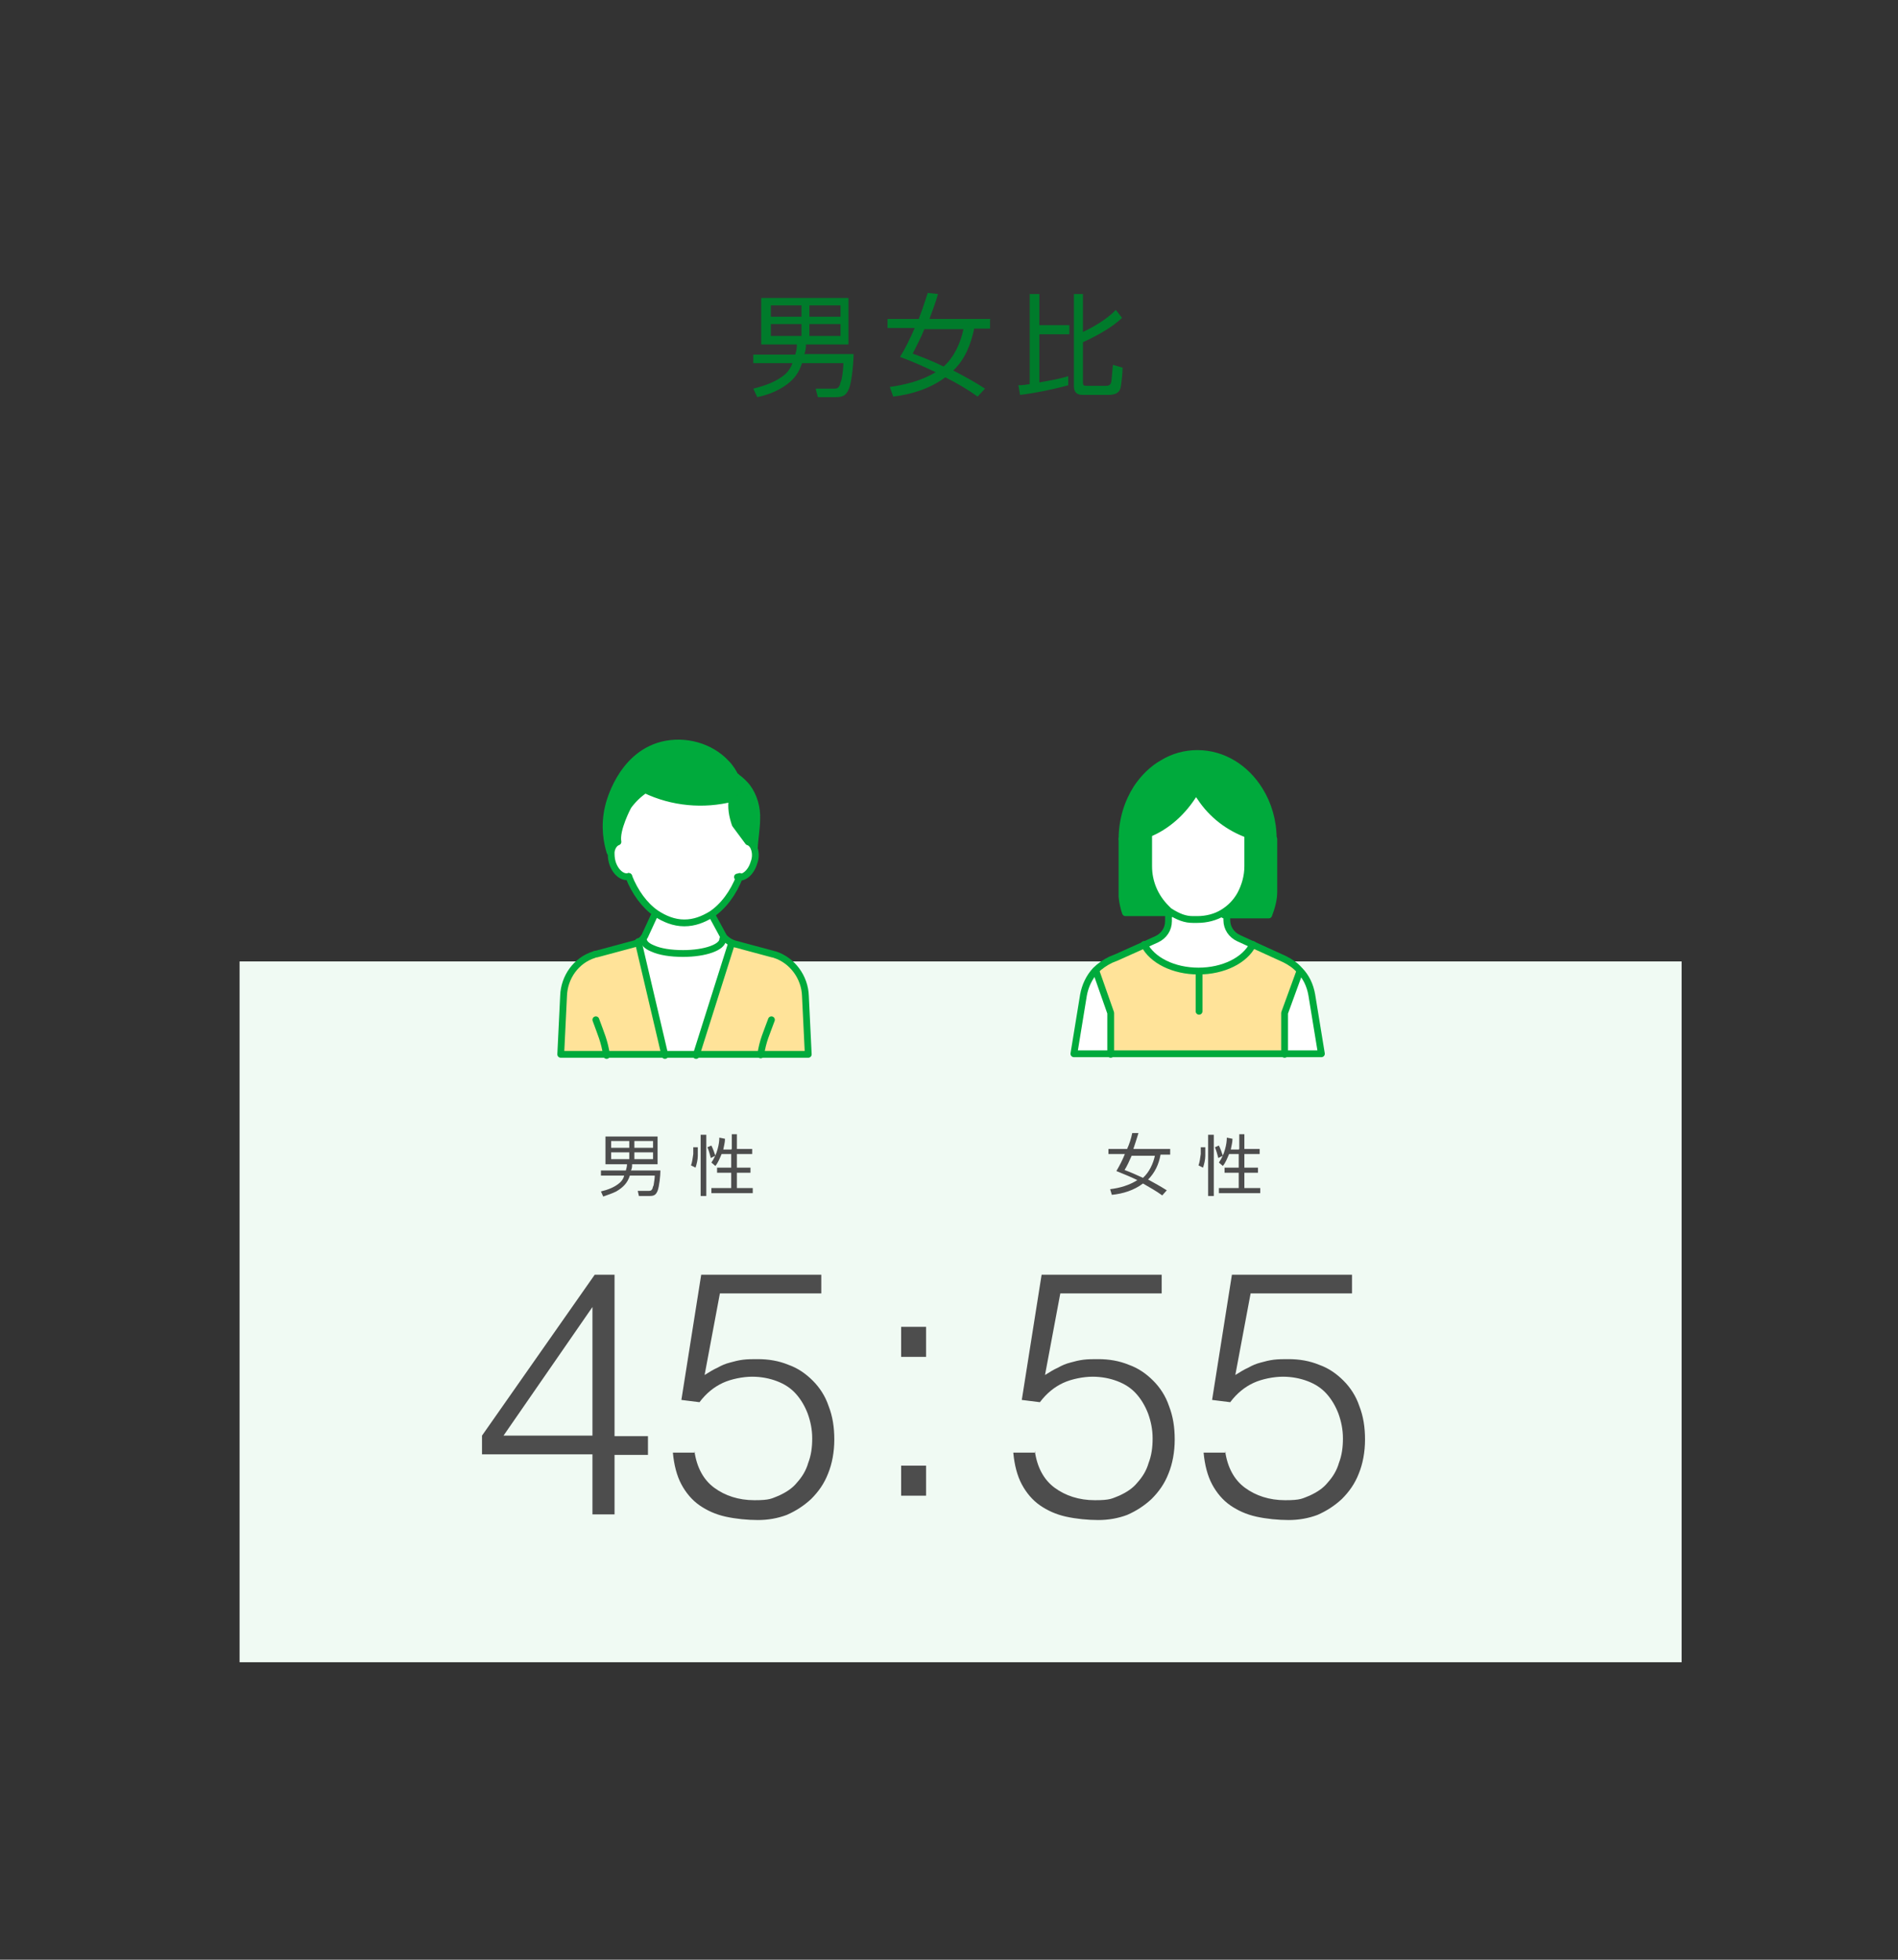 <?xml version="1.0" encoding="UTF-8"?>
<svg id="_レイヤー_2" xmlns="http://www.w3.org/2000/svg" version="1.1" viewBox="0 0 335.1 345.9">
  <rect x="0" y="0" width="335.1" height="345.9" fill="#333333" stroke="none"/>
  <!-- Generator: Adobe Illustrator 29.0.0, SVG Export Plug-In . SVG Version: 2.1.0 Build 186)  -->
  <defs>
    <style>
      .st0, .st1 {
        fill: none;
      }

      .st2 {
        fill: #00aa3c;
      }

      .st1 {
        stroke: #00aa3c;
        stroke-linecap: round;
        stroke-linejoin: round;
        stroke-width: 1.2px;
      }

      .st3 {
        fill: #4d4d4d;
      }

      .st4 {
        fill: #fff;
      }

      .st5 {
        fill: #007b2b;
      }

      .st6 {
        fill: #ffe399;
      }

      .st7 {
        fill: #f0faf3;
      }
    </style>
  </defs>
  <g id="_レイヤー_1-2">
    <line class="st7" x1="42.3" y1="293.4" x2="42.3" y2="169.7"/>
    <g>
      <rect class="st7" x="42.3" y="169.7" width="254.6" height="123.7"/>
      <g>
        <path class="st5" d="M142.1,62.5h8.6c0,1.5-.3,4.8-.8,6.1-.5,1.2-1.1,1.5-2.3,1.5h-3.2l-.4-1.5h3.1c.6,0,.9,0,1.2-.7,0-.2.2-.6.3-1,.2-.9.3-2.2.3-2.8h-7.3c-.7,2.2-2,3.5-4,4.6-1.3.7-2.5,1.1-3.9,1.4l-.7-1.5c2-.5,4.1-1.2,5.7-2.6.5-.5,1-1.2,1.2-1.9h-6.9v-1.5h7.4c.2-.6.3-1.2.3-1.8h-6.3v-8.2h15.4v8.2h-7.5c0,.6-.1,1.2-.3,1.8ZM136.1,53.9v2h5.4v-2h-5.4ZM136.1,57.2v2.1h5.4v-2.1h-5.4ZM142.9,53.9v2h5.5v-2h-5.5ZM142.9,57.2v2.1h5.5v-2.1h-5.5Z"/>
        <path class="st5" d="M174.8,56.4v1.6h-2.8c-.6,2.8-1.6,5.4-3.7,7.4,1.9,1,3.8,2,5.6,3.2l-1.3,1.4c-1.8-1.3-3.7-2.4-5.7-3.4-2.7,2-5.9,3-9.2,3.4l-.6-1.7c2.8-.4,5.6-1.1,8.1-2.6-2.1-1-4.1-1.9-6.3-2.7,1-1.6,1.8-3.3,2.6-5.1h-4.8v-1.6h5.5c.6-1.5,1.1-3.1,1.6-4.6l1.8.2c-.4,1.5-1,3-1.5,4.4h10.8ZM161.1,62.4c1.9.7,3.7,1.4,5.5,2.3,1.9-1.7,3-4.2,3.5-6.6h-6.9c-.6,1.5-1.4,3-2.1,4.4Z"/>
        <path class="st5" d="M188.6,66.5v1.5c-2.5.7-5.9,1.4-8.5,1.7l-.3-1.7c.7,0,1.4-.1,2-.2v-15.9h1.7v5.5h5.3v1.6h-5.3v8.5c1.7-.3,3.5-.6,5.1-1.1ZM191.2,52v6.6c1.9-.9,4.3-2.3,5.8-3.9l1.1,1.4c-1.7,1.7-4.7,3.3-6.9,4.3v7.1c0,.5.1.6.7.6h3.4c.5,0,.8-.2.9-.7.1-.5.2-2.4.3-3l1.7.5c0,.8-.2,3-.4,3.7-.3.9-1.2,1.1-2.1,1.1h-4.6c-1.1,0-1.5-.6-1.5-1.6v-16.2h1.6Z"/>
      </g>
      <g>
        <g>
          <path class="st3" d="M104.6,256.7h-19.5v-3.3l19.9-28.4h3.5v28.5h5.9v3.3h-5.9v10.5h-3.9v-10.5ZM88.9,253.4h15.7v-22.7l-15.7,22.7Z"/>
          <path class="st3" d="M122.6,256.1c.4,2.9,1.6,5.1,3.5,6.5,1.9,1.4,4.3,2.2,7.1,2.2s3-.3,4.3-.8c1.3-.6,2.4-1.3,3.2-2.3.9-1,1.6-2.1,2-3.5.5-1.3.7-2.7.7-4.3s-.3-3-.8-4.4c-.5-1.3-1.2-2.5-2.1-3.5-.9-1-2-1.7-3.3-2.2-1.3-.5-2.8-.8-4.4-.8s-3.7.4-5.2,1.1c-1.5.7-2.9,1.8-4.1,3.4l-3.2-.4,3.5-22.1h21.2v3.3h-17.9l-2.7,14.4c.8-.5,1.6-1,2.3-1.3.7-.4,1.4-.7,2.2-.9.7-.2,1.5-.4,2.3-.5s1.7-.1,2.6-.1c1.9,0,3.7.3,5.4,1,1.7.6,3.1,1.6,4.3,2.8,1.2,1.2,2.2,2.7,2.8,4.5.7,1.8,1,3.7,1,5.9s-.4,4.3-1.1,6c-.7,1.8-1.7,3.2-3,4.5-1.3,1.2-2.7,2.1-4.3,2.8-1.6.6-3.3.9-5.1.9s-3.9-.2-5.7-.6-3.3-1.1-4.6-2c-1.3-.9-2.4-2.2-3.2-3.7-.8-1.5-1.3-3.4-1.5-5.6h3.9Z"/>
        </g>
        <g>
          <path class="st3" d="M111.5,206.6h5.1c0,.9-.2,2.8-.5,3.6-.3.7-.6.9-1.4.9h-1.9l-.2-.9h1.9c.3,0,.5,0,.7-.4,0-.1.1-.4.2-.6.1-.6.2-1.3.2-1.7h-4.4c-.4,1.3-1.2,2.1-2.4,2.8-.8.4-1.5.6-2.3.9l-.4-.9c1.2-.3,2.4-.7,3.4-1.6.3-.3.6-.7.7-1.2h-4.1v-.9h4.4c.1-.4.2-.7.2-1.1h-3.8v-4.9h9.2v4.9h-4.5c0,.4,0,.7-.2,1.1ZM107.9,201.4v1.2h3.2v-1.2h-3.2ZM107.9,203.4v1.2h3.2v-1.2h-3.2ZM112,201.4v1.2h3.3v-1.2h-3.3ZM112,203.4v1.2h3.3v-1.2h-3.3Z"/>
          <path class="st3" d="M123.2,204c0,.7-.2,1.5-.4,2.1l-.8-.4c.2-.5.3-1.3.4-2,0-.4,0-.9,0-1.2h.8c0,.5,0,1,0,1.5ZM124.7,200.3v10.8h-1v-10.8h1ZM126.3,204l-.8.4c-.2-.7-.3-1.2-.6-1.9l.7-.3c.3.6.5,1.2.7,1.8ZM129.2,202.8v-2.6h.9v2.6h2.7v.9h-2.7v2.4h2.4v.9h-2.4v2.7h2.8v.9h-7.3v-.9h3.5v-2.7h-2.5v-.9h2.5v-2.4h-1.7c-.3.7-.6,1.5-1.1,2.1l-.7-.6c.5-.7.9-1.6,1.1-2.4.2-.7.3-1.4.3-2l1,.2c0,.7-.2,1.3-.3,1.9h1.4Z"/>
        </g>
        <g>
          <path class="st3" d="M206.6,202.9v.9h-1.7c-.3,1.7-1,3.2-2.2,4.4,1.1.6,2.2,1.2,3.3,1.9l-.8.9c-1.1-.8-2.2-1.4-3.4-2.1-1.6,1.2-3.5,1.8-5.5,2l-.3-1c1.7-.2,3.4-.7,4.8-1.6-1.2-.6-2.5-1.1-3.7-1.6.6-1,1.1-2,1.5-3h-2.9v-.9h3.3c.4-.9.7-1.8.9-2.8h1.1c-.3,1-.6,1.9-.9,2.8h6.5ZM198.5,206.5c1.1.4,2.2.9,3.3,1.4,1.1-1,1.8-2.5,2.1-3.9h-4.1c-.4.9-.8,1.8-1.3,2.6Z"/>
          <path class="st3" d="M212.8,204c0,.7-.2,1.5-.4,2.1l-.8-.4c.2-.5.3-1.3.4-2,0-.4,0-.9,0-1.2h.8c0,.5,0,1,0,1.5ZM214.3,200.3v10.8h-1v-10.8h1ZM215.9,204l-.8.4c-.2-.7-.3-1.2-.6-1.9l.7-.3c.3.6.5,1.2.7,1.8ZM218.8,202.8v-2.6h.9v2.6h2.7v.9h-2.7v2.4h2.4v.9h-2.4v2.7h2.8v.9h-7.3v-.9h3.5v-2.7h-2.5v-.9h2.5v-2.4h-1.7c-.3.7-.6,1.5-1.1,2.1l-.7-.6c.5-.7.9-1.6,1.1-2.4.2-.7.3-1.4.3-2l1,.2c0,.7-.2,1.3-.3,1.9h1.4Z"/>
        </g>
        <path class="st3" d="M159.1,239.5v-5.3h4.4v5.3h-4.4ZM159.1,264v-5.3h4.4v5.3h-4.4Z"/>
        <g>
          <path class="st3" d="M182.7,256.1c.4,2.9,1.6,5.1,3.5,6.5,1.9,1.4,4.3,2.2,7.1,2.2s3-.3,4.3-.8c1.3-.6,2.4-1.3,3.2-2.3.9-1,1.6-2.1,2-3.5.5-1.3.7-2.7.7-4.3s-.3-3-.8-4.4c-.5-1.3-1.2-2.5-2.1-3.5-.9-1-2-1.7-3.3-2.2-1.3-.5-2.8-.8-4.4-.8s-3.7.4-5.2,1.1c-1.5.7-2.9,1.8-4.1,3.4l-3.2-.4,3.5-22.1h21.2v3.3h-17.9l-2.7,14.4c.8-.5,1.6-1,2.3-1.3.7-.4,1.4-.7,2.2-.9.7-.2,1.5-.4,2.3-.5s1.7-.1,2.6-.1c1.9,0,3.7.3,5.4,1,1.7.6,3.1,1.6,4.3,2.8,1.2,1.2,2.2,2.7,2.8,4.5.7,1.8,1,3.7,1,5.9s-.4,4.3-1.1,6c-.7,1.8-1.7,3.2-3,4.5-1.3,1.2-2.7,2.1-4.3,2.8-1.6.6-3.3.9-5.1.9s-3.9-.2-5.7-.6-3.3-1.1-4.6-2c-1.3-.9-2.4-2.2-3.2-3.7-.8-1.5-1.3-3.4-1.5-5.6h3.9Z"/>
          <path class="st3" d="M216.3,256.1c.4,2.9,1.6,5.1,3.5,6.5,1.9,1.4,4.3,2.2,7.1,2.2s3-.3,4.3-.8c1.3-.6,2.4-1.3,3.2-2.3.9-1,1.6-2.1,2-3.5.5-1.3.7-2.7.7-4.3s-.3-3-.8-4.4c-.5-1.3-1.2-2.5-2.1-3.5-.9-1-2-1.7-3.3-2.2-1.3-.5-2.8-.8-4.4-.8s-3.7.4-5.2,1.1c-1.5.7-2.9,1.8-4.1,3.4l-3.2-.4,3.5-22.1h21.2v3.3h-17.9l-2.7,14.4c.8-.5,1.6-1,2.3-1.3.7-.4,1.4-.7,2.2-.9.7-.2,1.5-.4,2.3-.5s1.7-.1,2.6-.1c1.9,0,3.7.3,5.4,1,1.7.6,3.1,1.6,4.3,2.8,1.2,1.2,2.2,2.7,2.8,4.5.7,1.8,1,3.7,1,5.9s-.4,4.3-1.1,6c-.7,1.8-1.7,3.2-3,4.5-1.3,1.2-2.7,2.1-4.3,2.8-1.6.6-3.3.9-5.1.9s-3.9-.2-5.7-.6-3.3-1.1-4.6-2c-1.3-.9-2.4-2.2-3.2-3.7-.8-1.5-1.3-3.4-1.5-5.6h3.9Z"/>
        </g>
      </g>
      <g>
        <g>
          <path class="st6" d="M134.3,186.2c-3.3,0-7.3,0-11.5,0l6.2-19.6h.5s6.7,1.8,6.7,1.8c.1,0,.3,0,.4.1,3.1,1,5.3,4,5.4,7.3l.5,10.3s-3.4,0-8.2,0Z"/>
          <path class="st2" d="M132,138.9c1.2,1.6,1.8,3.7,1.7,5.7,0,1.5-.4,4-.4,4.9h0c-.2-.5-.6-.8-1-1l-2.3-3.1c-.6-1.4-.8-3-.5-4.6l2.5-2Z"/>
          <path class="st4" d="M133.3,149.6c.3.7.4,1.7,0,2.7-.5,1.7-1.8,2.8-2.9,2.5h0c-1.1,2.9-2.9,5.3-5,6.7-1.4,1-3.1,1.5-4.8,1.5s-3.5-.6-5-1.7c-2-1.4-3.7-3.7-4.8-6.5-1.1.3-2.4-.8-2.9-2.5-.2-.7-.2-1.3-.2-1.8.1-.9.6-1.6,1.2-1.8-.4-2.2,1.8-6.3,1.8-6.3.8-1.1,1.8-2.1,3-2.9,4.8,2.3,10.3,2.8,15.4,1.5h0c-.3,1.6,0,3.1.5,4.6l2.3,3.1c.4.1.8.5,1,1Z"/>
          <path class="st2" d="M132,138.9l-2.5,2h0c-5.2,1.3-10.6.8-15.4-1.5-1.2.8-2.2,1.7-3,2.9,0,0-2.2,4.1-1.8,6.3-.7.2-1.1.9-1.2,1.8h-.2c-.5-1.6-1.1-4.5-.3-8,.1-.5,2.1-9.1,9.5-11,4-1,8.5.2,11.3,3.2.8.8,1.3,1.7,1.6,2.3,0,0,.2,0,.3.2.7.5,1.3,1.1,1.8,1.7Z"/>
          <path class="st4" d="M129.6,166.6h-.5s-6.2,19.6-6.2,19.6c-1.8,0-3.7,0-5.5,0l-4.7-20c.3-.2.6-.4.8-.7h.1c0,.8.6,1.3,1.6,1.8,1.3.6,3.2.9,5.4.9,3.9,0,7-1.1,7-2.5l.2-.2c.5.5,1,.9,1.7,1Z"/>
          <path class="st4" d="M127.6,165.3c0,0,.1.2.2.2l-.2.2c0,1.4-3.1,2.5-7,2.5s-4.1-.3-5.4-.9c-1-.5-1.6-1-1.6-1.6h-.1c0-.2.2-.3.2-.4l1.8-3.9v-.2c1.6,1,3.3,1.7,5.1,1.7s3.3-.6,4.8-1.5l.3.5,1.9,3.5Z"/>
          <path class="st6" d="M107.1,186.3h-8.2l.5-10.3c.1-3.3,2.2-6.3,5.4-7.3.1,0,.3-.1.4-.1l6.7-1.8c.3,0,.6-.2.8-.3,0,0,0,0,0,0l4.7,20c-3.7,0-7.3,0-10.3,0Z"/>
        </g>
        <g>
          <path class="st1" d="M115.6,161.4l-1.8,3.9c0,0-.2.2-.2.3-.2.2-.5.5-.8.7,0,0,0,0,0,0-.2.1-.5.2-.8.3l-6.7,1.8c-.1,0-.3,0-.4.1-3.2,1-5.3,4-5.4,7.3l-.5,10.3h8.2c3,0,6.6,0,10.3,0,1.8,0,3.6,0,5.5,0,4.1,0,8.1,0,11.5,0,4.8,0,8.2,0,8.2,0l-.5-10.3c-.1-3.3-2.3-6.3-5.4-7.3-.1,0-.3-.1-.4-.1l-6.7-1.8c-.7-.2-1.3-.6-1.7-1,0,0-.2-.2-.2-.2l-1.9-3.5"/>
          <path class="st1" d="M107.1,186.3c-.4-2.6-1-3.8-1.9-6.3"/>
          <polyline class="st1" points="117.4 186.3 117.4 186.3 112.7 166.3 112.7 166.2"/>
          <path class="st1" d="M136.2,180c-.9,2.5-1.5,3.6-1.9,6.2h0"/>
          <line class="st1" x1="129.1" y1="166.7" x2="122.9" y2="186.3"/>
          <path class="st1" d="M113.6,165.8c0,.6.6,1.2,1.6,1.6,1.3.6,3.2.9,5.4.9,3.9,0,7-1.1,7-2.5"/>
          <path class="st1" d="M111,154.7c1.1,2.8,2.8,5.1,4.8,6.5,1.5,1,3.2,1.7,5,1.7s3.3-.6,4.8-1.5c2.1-1.4,3.9-3.8,5-6.7"/>
          <path class="st1" d="M111,154.7c-1.1.3-2.4-.8-2.9-2.5-.2-.7-.2-1.3-.2-1.8.1-.9.6-1.6,1.2-1.8-.4-2.2,1.8-6.3,1.8-6.3.8-1.1,1.8-2.1,3-2.9,4.8,2.3,10.3,2.8,15.4,1.5h0c-.3,1.6,0,3.1.5,4.6l2.3,3.1c.4.1.8.5,1,1,.3.7.4,1.7,0,2.7-.5,1.7-1.8,2.8-2.9,2.5"/>
          <path class="st1" d="M107.7,150.4c-.5-1.6-1.1-4.5-.3-7.9.1-.5,2.1-9.1,9.5-11,4-1,8.5.2,11.3,3.2.8.8,1.3,1.7,1.6,2.3,0,0,.2,0,.3.2.7.5,1.3,1.1,1.8,1.7,1.2,1.6,1.8,3.7,1.7,5.7,0,1.5-.4,4-.4,4.9"/>
        </g>
      </g>
      <g>
        <g>
          <path class="st4" d="M231.7,175.7l1.7,10.4h-6.5v-7.3l2.7-7.5h0c1.1,1.1,1.9,2.7,2.2,4.3Z"/>
          <path class="st6" d="M211.7,171.5c4.4,0,8.2-1.9,9.6-4.7l5.7,2.6c1,.5,1.9,1.1,2.6,1.9h0c0,0-2.7,7.6-2.7,7.6v7.3h-30.7v-7.3l-2.7-7.5c.7-.8,1.6-1.5,2.7-1.9l1-.4,4.9-2.2c1.4,2.8,5.2,4.7,9.6,4.7Z"/>
          <path class="st2" d="M216.8,161.4h-.7l-.2-.3c1.3-.8,2.3-1.8,3.1-3.2.8-1.5,1.3-3.2,1.3-5v-5.6c-3.3-1.2-6.2-3.4-8.4-6.6l-.8-1.1-.2.4c-2,3.3-4.9,5.9-8.2,7.2v.2c.1,0,.1,5.5.1,5.5,0,2.8,1.1,5.4,3.1,7.4s.3.3.5.5h-.1v.2h-7.5c-.3-.9-.5-1.8-.6-2.8,0-.5,0-.9,0-1.4v-8.8c0-3.4,1-6.5,2.6-9,1.2-1.8,2.8-3.4,4.6-4.4,1.8-1.1,3.9-1.7,6.1-1.7,4.6,0,8.6,2.6,11,6.5,1.5,2.4,2.4,5.4,2.4,8.6v9.3c0,1.4-.4,2.8-.9,4.1h-7.2Z"/>
          <path class="st4" d="M218.9,165.7l2.4,1.1c-1.4,2.7-5.2,4.7-9.6,4.7s-8.3-2-9.6-4.7l2.2-1c1.3-.6,2.1-1.8,2.1-3.2v-1.5h0c0,0,.1-.2.1-.2,1.7,1.1,2.9,1.5,4.2,1.5h.8c1.6,0,3.2-.4,4.5-1.2l.2.3h.7v1.1c0,1.4.8,2.6,2.1,3.2Z"/>
          <path class="st4" d="M220.3,147.4v.2s0,5.4,0,5.4c0,1.8-.5,3.5-1.3,5-.7,1.4-1.8,2.4-3.1,3.2-1.3.8-2.9,1.2-4.5,1.2h-.8c-1.3,0-2.5-.4-4.2-1.5-.2-.1-.4-.3-.5-.5-2-2-3.1-4.6-3.1-7.4v-5.8c3.2-1.3,6.1-3.9,8.1-7.2l.2-.4.8,1.1c2.1,3.2,5.1,5.4,8.4,6.6Z"/>
          <path class="st4" d="M196.1,178.8v7.3h-6.4l1.7-10.4c.3-1.6,1-3.1,2.1-4.3l2.7,7.5Z"/>
        </g>
        <g>
          <path class="st1" d="M206.3,161h0v1.6c0,1.4-.8,2.6-2.1,3.2l-2.2,1-4.9,2.2-1,.4c-1,.5-1.9,1.1-2.7,1.9-1.1,1.2-1.8,2.7-2.1,4.3l-1.7,10.4h43.7l-1.7-10.4c-.3-1.7-1-3.2-2.2-4.4-.7-.8-1.6-1.4-2.6-1.9l-5.7-2.6-2.4-1.1c-1.3-.6-2.1-1.8-2.1-3.2v-1.6"/>
          <path class="st1" d="M202,166.7c1.4,2.8,5.2,4.7,9.6,4.7s8.2-1.9,9.6-4.7"/>
          <polyline class="st1" points="193.5 171.4 196.1 178.8 196.1 186.1"/>
          <polyline class="st1" points="226.8 186.1 226.8 178.8 229.5 171.4"/>
          <path class="st1" d="M220.8,147.5c-.2,0-.3-.1-.5-.2-3.3-1.2-6.3-3.4-8.4-6.6l-.8-1.1-.2.4c-2,3.3-4.9,5.9-8.2,7.2-.2.1-.5.2-.7.3"/>
          <path class="st1" d="M202.8,147.4v5.5c0,2.8,1.1,5.4,3.1,7.4s.3.3.5.5c1.7,1.1,2.9,1.5,4.2,1.5h.8c1.6,0,3.2-.4,4.5-1.2,1.3-.8,2.3-1.8,3.1-3.2.8-1.5,1.3-3.2,1.3-5v-5.4"/>
          <path class="st1" d="M224.9,148.1v9.3c0,1.4-.4,2.8-.9,4.1h-7.9"/>
          <path class="st1" d="M198.1,148.1c0-3.4,1-6.5,2.6-9,1.2-1.8,2.8-3.4,4.6-4.4,1.8-1.1,3.9-1.7,6.1-1.7,4.6,0,8.6,2.6,11,6.5,1.5,2.4,2.4,5.4,2.4,8.6"/>
          <path class="st1" d="M198.1,148.1v8.8c0,.5,0,.9,0,1.4.1,1,.3,1.9.6,2.8h7.5"/>
          <line class="st1" x1="211.7" y1="171.5" x2="211.7" y2="178.5"/>
        </g>
      </g>
    </g>
    <rect class="st0" width="335.1" height="345.9"/>
  </g>
</svg>